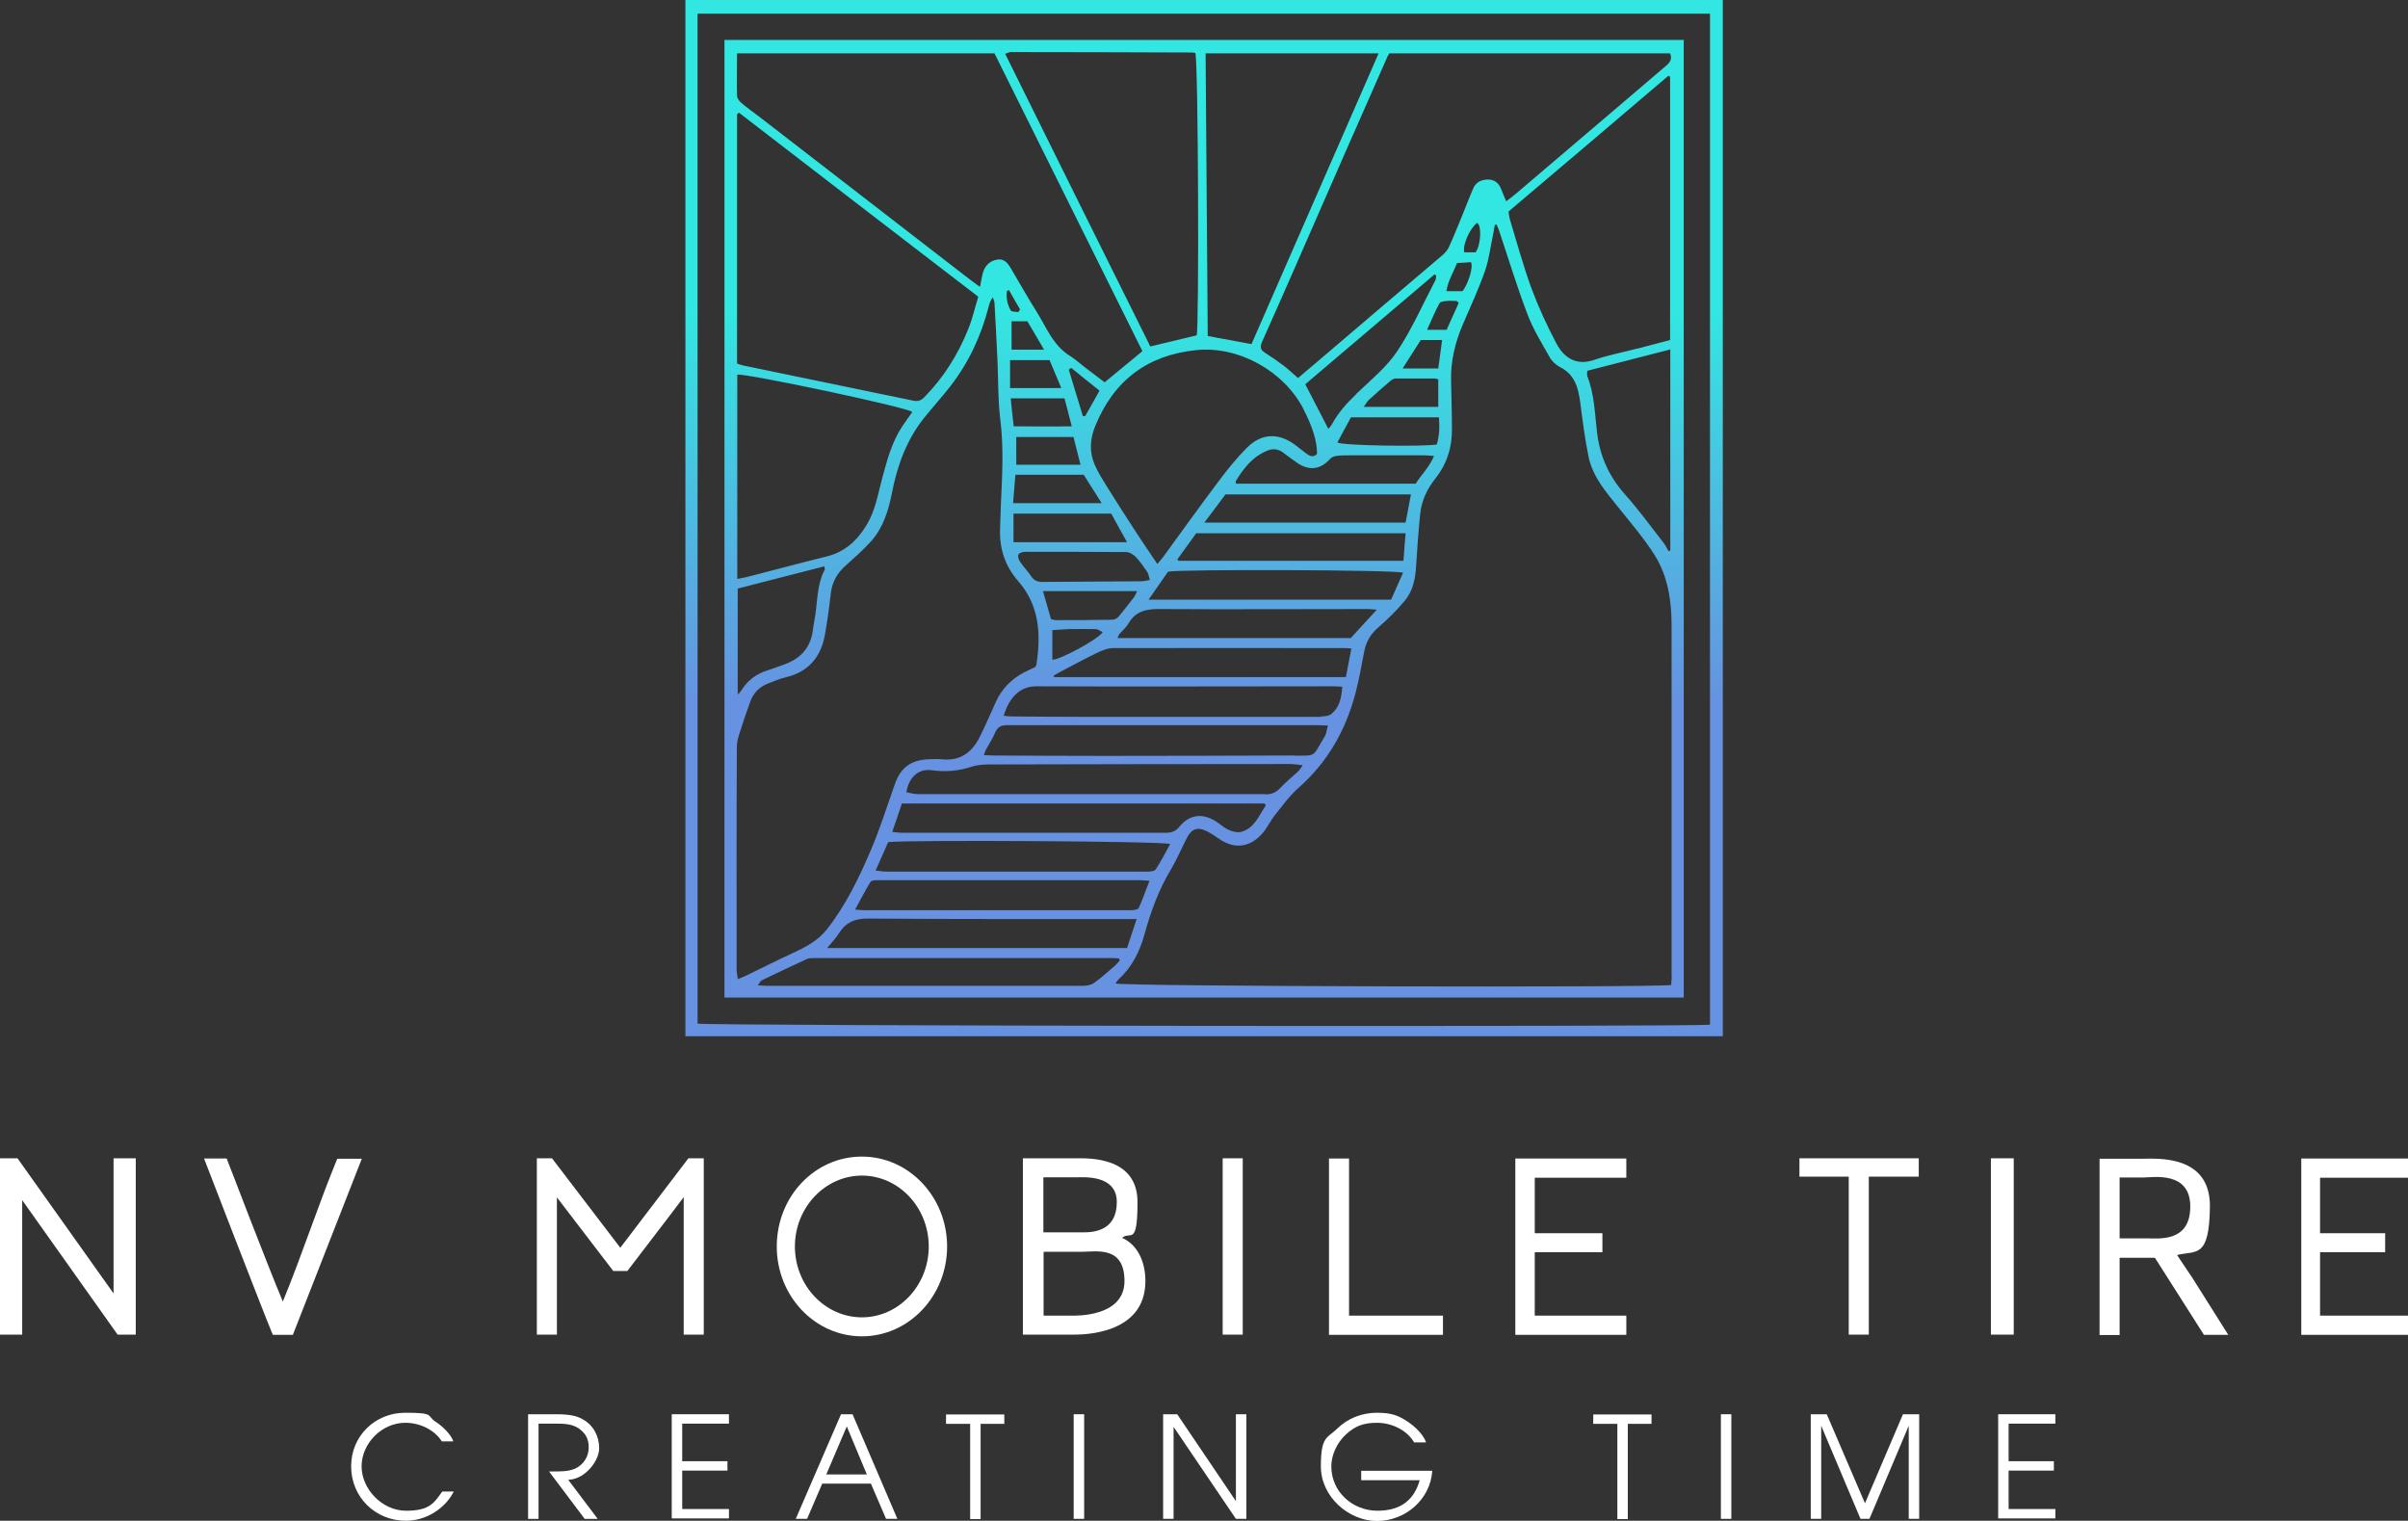 <?xml version="1.0" encoding="UTF-8"?>
<svg id="Layer_1" data-name="Layer 1" xmlns="http://www.w3.org/2000/svg" xmlns:xlink="http://www.w3.org/1999/xlink" version="1.1" viewBox="0 0 1128.1 712.4">
  <rect x="0" y="0" width="1128.1" height="712.4" fill="#333333" stroke="none"/>
  <defs>
    <style>
      .cls-1 {
        fill: url(#linear-gradient);
      }

      .cls-1, .cls-2, .cls-3 {
        stroke-width: 0px;
      }

      .cls-2 {
        fill: url(#linear-gradient-2);
      }

      .cls-3 {
        fill: #fff;
      }
    </style>
    <linearGradient id="linear-gradient" x1="564.1" y1="6.6" x2="564.1" y2="467.2" gradientUnits="userSpaceOnUse">
      <stop offset="0" stop-color="#32e7e1"/>
      <stop offset="0" stop-color="#32e7e1"/>
      <stop offset=".3" stop-color="#32e7e1"/>
      <stop offset=".7" stop-color="#6692e1"/>
      <stop offset=".9" stop-color="#6692e1"/>
      <stop offset="1" stop-color="#6692e1"/>
    </linearGradient>
    <linearGradient id="linear-gradient-2" x1="564.1" x2="564.1" y2="467.2" xlink:href="#linear-gradient"/>
  </defs>
  <g>
    <path class="cls-1" d="M321.1,0v485.4h486V0h-486ZM801.1,480c-5.1,1.1-472.3.6-474.3-.5V6.4h474.3v473.7Z"/>
    <path class="cls-2" d="M788.8,18.7h-449.4v448.6h449.4V18.7ZM651.1,25h131.3c1.2,2.9-.3,4.5-2.1,6-7.3,6.2-14.6,12.4-21.8,18.6-16.1,13.7-32.2,27.4-48.4,41.2-1.4,1.2-2.8,2.2-4.5,3.5-1-2.4-1.7-4.2-2.5-6.1-1.1-2.5-2.9-4-5.8-4.1-3.2,0-5.8,1.1-7.1,4.1-1.8,4.1-3.3,8.2-5,12.3-2.1,5.1-4.1,10.2-6.4,15.2-.6,1.4-1.8,2.8-3,3.8-20.2,17.2-40.4,34.3-60.5,51.5-2.3,2-4.7,3.9-7.2,6.1-2.4-2.1-4.4-4-6.6-5.7-2.8-2.1-5.8-4.2-8.8-6.1-1.9-1.2-2.6-2.4-1.6-4.8,5.5-12.3,10.9-24.6,16.3-36.9,7.2-16.5,14.4-32.9,21.6-49.4,7-15.9,14-31.8,21-47.7.3-.7.8-1.3,1.1-1.7ZM767.3,163.2c-6.8,1.8-13.8,3.1-20.5,5.4-9,3.1-14.5-1.8-17.6-7.6-4.4-8.3-8.4-17-11.7-25.8-3.9-10.7-6.9-21.7-10.2-32.6-.3-1.1-.4-2.2-.6-3.5,25.2-21.3,50-42.4,74.9-63.6.3.1.6.3.8.4v123.4c-5,1.3-10.1,2.6-15.2,4ZM782.5,163.8v94.1l-.8.3c-.8-1.4-1.5-2.8-2.5-4.1-6-7.7-11.7-15.6-18.2-22.8-7.3-8.3-11.5-17.7-12.8-28.6-1.1-8.9-1.2-18-4.6-26.5-.2-.6,0-1.3,0-2.5,12.8-3.3,25.6-6.6,38.9-10ZM529.9,426.4c-12.3,0-24.6,0-36.9,0-29.1,0-58.3,0-87.4,0-1.3,0-2.6-.1-5-.3,2.7-4.9,4.8-9.1,7.2-13,.4-.7,2.3-.8,3.5-.8,9.2,0,18.4,0,27.6,0,31.6,0,63.3,0,94.9,0,1.3,0,2.6.2,4.7.3-1.8,4.6-3.2,8.8-5,12.7-.4.8-2.4,1.1-3.6,1.1ZM532.5,430.5c-1.7,5.1-3.1,9.4-4.5,13.6h-140.5c2.2-2.7,4.1-4.6,5.5-6.9,3.3-5.2,7.6-7,13.9-6.9,40.1.3,80.1.2,120.2.2h5.5ZM537.7,408.3c-13.6,0-27.1,0-40.7,0-27.3,0-54.6,0-81.9,0-1.5,0-2.9-.3-4.9-.5,2.2-4.9,4.1-9.2,5.9-13.3,7.2-1.1,129.8-.5,132.1.9-2.2,4-4.3,8.1-6.8,11.9-.5.8-2.4,1-3.7,1ZM546.4,390.1c-41.3,0-82.6,0-124,0-1.3,0-2.6-.2-4.4-.4,1.6-4.7,3.1-8.9,4.5-13.3h169.9c.2.3.4.6.6.9-3.2,4.6-5.1,10.4-11.2,12.3-1.8.6-4.4,0-6.3-.9-2.5-1.1-4.5-3.3-7-4.6-6-3.3-11.7-2.1-16,3.2-1.7,2.1-3.6,2.8-6.2,2.8ZM592.6,372c-25.1,0-50.1,0-75.2,0-29.2,0-58.4,0-87.7,0-1.7,0-3.3-.6-5.1-.9,1.2-7.1,5.8-11.1,11.7-10.3,6.6.9,12.8.4,19.1-1.7,2.7-.9,5.7-1,8.6-1,46.8-.1,93.7-.2,140.5-.2,1.7,0,3.3.3,5.8.6-1.1,1.5-1.6,2.4-2.3,3-2.8,2.6-5.7,4.9-8.3,7.7-2,2.2-4.3,3-7.2,2.9ZM606.4,353.9c-29.6.1-59.2.2-88.9.2-17.7,0-35.4-.1-53.1-.2-1,0-2.1-.1-3.5-.2.4-1.1.6-1.8.9-2.4,1.5-2.7,3.2-5.3,4.4-8.1,1.1-2.6,2.7-3.5,5.6-3.5,19.2,0,38.3,0,57.5,0,29.4,0,58.9,0,88.3,0,1.2,0,2.5.1,4.5.2-.6,2.1-.7,3.8-1.5,5.1-6,9.8-3.5,8.9-14.3,9ZM619,335.8c-37.9,0-75.8,0-113.8,0-10.5,0-21.1-.1-31.6-.2-1,0-2.1-.2-3.4-.3,2.6-8.6,7.6-13.8,15.3-13.8,46.3.2,92.7,0,139,0,1.3,0,2.6.1,4.3.2-.3,5-1.2,9.5-5,12.7-1.2,1-3.2,1.2-4.9,1.2ZM476.9,146.2c-1.2-.2-3-.1-3.4-.8-1.6-2.8-2.2-5.9-1.8-9.1.3-.1.7-.3,1-.4,1.7,3,3.4,6.1,5.2,9.1-.3.4-.6.8-.9,1.2ZM481.3,150.5c2.4,4,4.9,8.3,7.8,13.3h-15.2v-13.3h7.5ZM473.2,168.7h18.5c1.7,4,3.4,8.2,5.5,13.1h-24v-13.1ZM498.7,186.6c1.1,4.1,2.1,8.1,3.4,13.1-9.4.2-18.1,0-27.2,0-.5-4.5-1-8.6-1.4-13.1h25.3ZM500.7,173.2c.4-.3.8-.6,1.1-.9,4.3,3.5,8.6,7,13.3,10.7-2.3,4.2-4.5,8-6.7,11.9-.4,0-.7,0-1.1,0-2.2-7.2-4.4-14.5-6.6-21.7ZM506.3,217.7h-30.2v-13h26.8c1.1,4.2,2.1,8.4,3.3,13ZM475.7,222.4h32c2.6,4.1,5.3,8.4,8.4,13.3h-41.5c.4-4.5.7-8.8,1.1-13.3ZM474.7,240.6h45.9c2.3,4.3,4.7,8.5,7.4,13.4h-53.2v-13.4ZM477.1,259.8c.4-.8,2-1.3,3.1-1.3,15.8,0,31.5,0,47.3.1,1.6,0,3.4,1.1,4.6,2.3,2,2.1,3.6,4.5,5.3,6.9.6.9.8,2.2,1.3,3.9-1.9.3-3,.6-4.2.6-15.4.1-30.8.2-46.2.3-2.2,0-3.8-.6-5.1-2.5-1.6-2.4-3.7-4.5-5.3-6.9-.6-.9-1.2-2.5-.8-3.3ZM494.2,290.4c-.5,0-.9-.2-1.8-.3-1.3-4.4-2.5-8.6-3.8-13.2h44.1c-.6,1.2-.9,2.1-1.4,2.8-2.4,3.1-4.7,6.1-7.2,9.1-.7.8-1.9,1.5-2.9,1.5-9,.2-18,.2-27,.2ZM516.6,296.1c-2,3.4-20.8,13.4-23.6,12.9v-13.8c2.9-.2,5.4-.4,7.9-.5,4.1,0,8.3-.1,12.4,0,1.1,0,2.1.9,3.2,1.4ZM493.8,317.2c0-.2-.1-.5-.2-.7.9-.5,1.9-1.1,2.8-1.6,5.7-3,11.4-6.1,17.2-8.9,2.4-1.2,5.2-2.4,7.8-2.4,36.1-.1,72.2,0,108.3,0,.9,0,1.9,0,3.4.2-.9,4.6-1.7,8.9-2.6,13.4h-136.8ZM632.8,298.9h-109.3c.5-1,.7-1.7,1.1-2.1,1.4-1.6,3.1-3,4.1-4.8,3.5-6,8.8-6.8,15.1-6.7,32.3.2,64.6,0,96.9,0,1.3,0,2.6.2,4.3.3-4.2,4.6-8.1,8.8-12.2,13.3ZM538.1,280.9c3.4-4.9,6.3-9,9.1-13.1,4.9-1.2,107.6-.9,110.1.5-1.9,4.3-3.8,8.5-5.6,12.6h-113.7ZM552.1,262.8c-.2-.2-.3-.5-.5-.8,2.9-4,5.8-8,8.8-12.2h98.1c-.4,4.5-.7,8.6-1,12.9h-105.4ZM564.2,244.8c3.6-4.8,6.7-8.8,9.9-13.2h86.9c-.9,4.6-1.7,8.8-2.5,13.2h-94.3ZM579,226.5c0-.6-.2-1,0-1.2,3.7-6.1,8-11.6,15-14.3,2.5-1,4.9-.6,7.1,1,2.3,1.7,4.6,3.5,7,5.1,5.5,3.5,10.5,2.8,14.9-2,.7-.8,1.9-1.4,3-1.5,2-.3,4-.3,6.1-.3,11.6,0,23.2,0,34.8,0,1.3,0,2.7.1,4.9.3-2.2,5.3-5.9,8.7-8.6,13h-84.2ZM635.5,184.5c-4.5,4.3-8.6,8.8-11.6,14.4-.3.6-.9,1.1-1.6,2-3.6-7-7-13.6-10.8-20.9,20.1-17.1,40.4-34.3,60.6-51.5l.7.6c-.1.7,0,1.5-.3,2.1-5.9,11.2-11,22.9-17.9,33.3-5.1,7.6-12.5,13.6-19.2,20ZM672.3,177.3c.4,0,.7.2,1.5.5v12.8h-34.9c1.1-1.6,1.6-2.6,2.4-3.3,3.3-3,6.6-5.9,10-8.8.7-.6,1.7-1.2,2.5-1.2,6.2,0,12.4,0,18.5,0ZM626.5,207.3c2.1-3.9,4.3-7.9,6.4-11.8h41.2c.4,4.6.2,8.7-1,12.7-5.1,1.1-44.1.6-46.5-.9ZM673.8,172.6h-16.7c3.1-4.8,5.7-9,8.5-13.3h10c-.6,4.5-1.2,8.9-1.8,13.3ZM668.6,154.4c2.1-4.6,3.7-8.6,5.8-12.4.4-.7,2.2-.9,3.3-1,1.6-.2,3.2,0,4.8,0,.3.3.6.6.9.9-1.9,4.2-3.8,8.4-5.7,12.6h-9ZM677.6,136.4c.8-5,3.3-8.8,5-13.2,2.3-.1,4.5-.2,6.5-.4,1.2,2.1-1,9.6-3.9,13.6h-7.7ZM686,118.2c-1-3.3,2.7-11.4,6-13.8,2.2,1.3,1.8,10.3-.7,13.8h-5.3ZM645.9,24.9c-20,45.8-39.8,91-59.6,136.3-7.1-1.3-13.5-2.5-20.5-3.8-.3-44.1-.7-88.1-1-132.4h81.1ZM610.6,191.6c4.4,8.5,6.4,15.1,6.4,21-1.7,1.9-3.5,1-5.1-.2-1.8-1.3-3.5-2.8-5.3-4.1-7.6-5.6-15.5-5.4-22.3,1.3-4.8,4.8-9.2,10.2-13.3,15.7-8.8,11.7-17.4,23.7-26,35.5-.6.8-1.3,1.6-2.8,3.4-3.4-5.1-6.5-9.5-9.4-14-4.8-7.4-9.6-14.8-14.2-22.2-2.1-3.4-4.2-6.7-5.8-10.4-2.5-5.8-2.2-11.8.2-17.8,8.7-21.5,24.5-33.5,47.5-35.8,19.8-2,40.9,9.8,50.1,27.5ZM474.2,24.4c28.1,0,56.3.1,84.4.2.5,0,.9.2,1.4.2,1.4,4.4,1.8,130.2.6,132.3-7.2,1.7-14.2,3.4-21.7,5.2-22.6-45.5-45.2-91-68-137.1,1.3-.4,2.3-1,3.3-.9ZM345.2,25h120.7c23,46.2,46.1,92.7,69.3,139.5-6,5-11.6,9.6-17.7,14.6-3-2.3-6.3-4.8-9.6-7.3-2.1-1.6-4-3.4-6.2-4.8-8.3-4.9-11.4-13.6-16.2-21.2-4.1-6.5-7.8-13.1-11.7-19.7-1.5-2.6-3.2-5.1-6.7-4.5-3.7.7-5.9,3.1-6.8,6.8-.4,1.7-.7,3.4-1.2,6-3.2-2.3-5.6-4.1-8-6-31.7-24.5-63.4-49-95.1-73.5-2.9-2.2-5.9-4.3-8.7-6.7-.9-.8-2-2.1-2-3.3-.2-6.6,0-13.1,0-20ZM349.5,270.4c-1.2.3-2.4.4-4.1.8v-95.7c3.6-.8,80.2,15.4,82,17.5-1.5,2.2-3.2,4.4-4.7,6.7-4.9,7.4-7.1,15.8-9.4,24.3-2,7.4-3.2,15.2-7.3,21.9-4.4,7.3-10.2,12.7-18.8,14.8-12.6,3.1-25.1,6.5-37.7,9.7ZM386.3,267c-3.9,7.5-3.2,15.8-4.8,23.8-.3,1.7-.6,3.4-.8,5.2-1.3,7.9-6,12.7-13.4,15.3-2.7.9-5.3,2-7.9,2.8-5.2,1.6-9.2,4.7-12.1,9.3-.3.6-.8,1-1.7,2v-49.7c13.4-3.4,26.8-6.9,40.6-10.4.1,1.2.3,1.5.2,1.7ZM348.5,171.3c-1-.2-2-.6-3.2-1V53.5c.3-.2.6-.5.9-.7,37.2,28.7,74.5,57.3,112.1,86.2-1.6,5.2-2.7,10.2-4.6,14.9-4.8,12.1-11.6,22.9-20.7,32.2-1.6,1.6-3,2-5.1,1.6-26.4-5.5-52.9-10.9-79.3-16.4ZM345.6,458.3c-.2-1.7-.5-2.8-.5-3.9,0-34.8-.1-69.7.1-104.5,0-3.8,1.8-7.7,2.9-11.4.9-3.1,2.2-6.2,3.2-9.3,1.5-4.5,4.5-7.6,9-9.2,2.5-.9,5-2.1,7.7-2.7,10.8-2.5,16.7-9.6,18.5-20.2,1.1-6.3,2-12.6,2.7-19,.6-5.3,2.9-9.5,6.8-13,4.2-3.8,8.6-7.6,12.3-11.8,5.5-6.3,7.9-14.1,9.5-22.1,2.5-12.9,6.8-25,15.1-35.4,4-5,8.3-9.7,12.2-14.7,8.7-11.2,14.6-23.8,18.1-37.6.3-1.4.8-2.7,1.9-4.2.3.9.8,1.8.8,2.7.5,9,1,17.9,1.4,26.9.4,9.2.2,18.4,1.3,27.5,1.7,13.3.9,26.5.3,39.7-.2,4-.2,7.9-.4,11.9-.3,9.1,2.4,17.2,8.4,24.1,10,11.4,10.8,24.7,8.7,38.8,0,.5-.3.9-.5,1.5-1.8.9-3.6,1.7-5.4,2.6-6,3.2-10.5,7.8-13.3,14.1-2.4,5.4-4.8,10.8-7.4,16.1-3.6,7.2-9.1,11.4-17.7,10.5-2.3-.2-4.6-.1-6.9,0-7.9.5-12.6,4.1-15.2,11.7-3.6,10.1-6.8,20.4-11,30.3-5.6,13.2-11.8,26.1-20.7,37.5-4.1,5.3-9.9,8.4-16,11.2-7.4,3.4-14.6,7.1-21.9,10.6-1.1.5-2.3,1-4,1.7ZM512.6,460.4c-1.3,1-3.4,1.4-5.1,1.4-28.4,0-56.9,0-85.3,0-20.9,0-41.8,0-62.7,0-1.2,0-2.4-.1-4.5-.2.9-1.2,1.3-2.1,1.9-2.4,7-3.4,14.1-6.7,21.2-10,.9-.4,2.1-.4,3.1-.4,46.6,0,93.3,0,139.9,0,1,0,2,.1,3.1.2.1.3.3.6.4.9-.8.9-1.5,1.8-2.4,2.6-3.2,2.7-6.2,5.5-9.6,7.9ZM783.2,456.5c0,1.6-.2,3.2-.3,4.9-6.2,1.3-258.2.7-260.3-.7.4-.6.8-1.3,1.3-1.8,6.3-5.7,10-13,12.2-21,3-10.8,6.7-21.1,12.5-30.7,2.8-4.7,4.9-9.8,7.5-14.8,2.1-4.2,5.1-5.2,9.3-3,1.8.9,3.5,2,5.2,3.2,9.4,6.9,17.7,2.8,22.6-4.6,1.3-1.9,2.4-4,3.8-5.8,3.6-4.5,7-9.3,11.3-13.1,13.6-12,22.1-26.9,26.7-44.3,1.7-6.4,2.8-13,4.1-19.6.9-4.5,2.9-8.1,6.5-11.2,4.5-3.9,8.8-8.1,12.6-12.7,3.7-4.5,4.9-10.2,5.2-16,.5-8.1,1.1-16.2,1.9-24.3.6-6.3,3.2-11.9,7.1-16.8,5.5-6.9,7.9-14.7,7.8-23.4,0-7.5-.3-15.1-.4-22.6-.2-9.1,1.9-17.8,5.5-26.2,3.6-8.3,7.4-16.6,10.4-25.1,1.9-5.5,2.6-11.5,3.8-17.2.3-1.5.5-2.9.8-4.4.3,0,.5,0,.8-.1.4.9.8,1.7,1.1,2.6,4.4,13.1,8.4,26.3,13.3,39.2,2.7,7.2,6.8,13.8,10.6,20.5,1,1.8,2.9,3.5,4.8,4.5,6.9,3.5,8.5,9.7,9.4,16.5,1.1,8.5,2.2,17.1,3.9,25.5,2,9.5,8.3,16.6,14.2,24,5.8,7.2,11.9,14.3,16.8,22.1,6.2,9.9,7.9,21.3,7.9,32.9,0,54.6,0,109.2,0,163.8Z"/>
  </g>
  <path class="cls-3" d="M207,675.2c-3.6-5.6-10.5-8.7-17.1-8.7-11.1,0-20.5,9.7-20.5,20.4s9.7,20.8,20.8,20.8,13.1-3.6,17-9h5.4c-4.2,8.2-13.2,13.7-22.4,13.7-14.4,0-25.7-11.1-25.7-25.5s11.4-25.1,25.3-25.1,10,1.3,14.1,4.1c3.1,2,7.2,5.7,8.5,9.3h-5.4Z"/>
  <path class="cls-3" d="M247.5,662.5h11.7c4.6,0,9.8,0,13.9,2.4,5,2.9,7.6,7.9,7.6,13.6s-6.5,14.5-14.5,14.7l13.8,18.3h-6.1l-16.7-22.2h1.5c3.5,0,7.4.1,10.7-1.3,4-1.9,6.4-5.6,6.4-10s-1.8-6.8-4.6-8.8c-3.3-2.3-7.2-2.3-11.1-2.3h-7.8v44.6h-4.9v-49Z"/>
  <path class="cls-3" d="M314.7,662.5h26.8v4.4h-21.9v17.6h21.2v4.4h-21.2v18h21.9v4.4h-26.8v-49Z"/>
  <path class="cls-3" d="M394,662.5h5.4l21,49h-5.3l-7.1-16.5h-22.8l-7.1,16.5h-5.3l21.2-49ZM406.1,690.7l-9.4-22.5-9.6,22.5h19Z"/>
  <path class="cls-3" d="M454.5,667h-11.3v-4.4h27.3v4.4h-11.1v44.6h-4.9v-44.6Z"/>
  <path class="cls-3" d="M503,662.5h4.9v49h-4.9v-49Z"/>
  <path class="cls-3" d="M544.9,662.5h6.6l27.5,40.7v-40.7h4.9v49h-4.9l-29.2-43.1v43.1h-4.9v-49Z"/>
  <path class="cls-3" d="M671,689c-.9,13.5-12.7,23.5-25.9,23.5s-26.3-11.3-26.3-25.6,3-13.1,7.6-17.6c5.1-5,11.7-7.5,18.7-7.5s10.2,1.4,14.4,4.2c3.2,2.1,7.3,5.9,8.6,9.7h-5.6c-3.4-5.8-10.5-9.2-17.4-9.2s-10.5,1.8-14.6,5.5c-4,3.7-6.8,9.4-6.8,14.9,0,11.9,9.9,20.8,21.6,20.8s17.4-5.8,19.8-14.3h-27.4v-4.4h33.3Z"/>
  <path class="cls-3" d="M757.7,667h-11.3v-4.4h27.3v4.4h-11.1v44.6h-4.9v-44.6Z"/>
  <path class="cls-3" d="M806.2,662.5h4.9v49h-4.9v-49Z"/>
  <path class="cls-3" d="M848.2,662.5h7.6l17.9,41.7,17.8-41.7h7.6v49h-4.9v-43.6l-18.4,43.6h-4.2l-18.4-43.6v43.6h-4.9v-49Z"/>
  <path class="cls-3" d="M936.1,662.5h26.8v4.4h-21.9v17.6h21.2v4.4h-21.2v18h21.9v4.4h-26.8v-49Z"/>
  <g>
    <path class="cls-3" d="M8.2,542.6l45,63.3v-63.3h10.4v82.6h-8.5l-44.7-63v63H0v-82.6h8.2Z"/>
    <path class="cls-3" d="M127.8,625.3c-5.9-14.3-32.2-82.6-32.2-82.6h10.6s19.6,51.2,26.3,67c9.1-22.1,16.4-44.8,25.5-66.9h11.5l-32.3,82.5h-9.4Z"/>
    <path class="cls-3" d="M287.3,595.4l-26.4-34.5v64.3h-9.4v-82.6h7.1l32,41.9,31.9-41.9h7.2v82.6h-9.4v-64.4c-8.4,11.2-17.9,23.4-26.4,34.6h-6.7Z"/>
    <path class="cls-3" d="M403.8,541.8c22,0,39.9,18.9,39.9,42.1s-17.9,42.1-39.9,42.1-39.9-18.8-39.9-42.1,17.7-42.1,39.9-42.1ZM403.8,617.1c17.2,0,31.3-14.9,31.3-33.2s-14.1-33.2-31.3-33.2-31.4,14.9-31.4,33.2,14.1,33.2,31.4,33.2Z"/>
    <path class="cls-3" d="M504.4,542.6c5.6,0,28.5-.8,28.5,20.5s-3.5,13.3-7.2,16.8c7,3,10.9,10.9,10.9,20.2,0,25.6-30.5,25.1-34,25.1h-23.4v-82.6h25.2ZM488.8,551.6v25.7h18.8c5.9,0,15.6-1.4,15.6-14.2s-15.2-11.6-18.8-11.6h-15.6ZM488.8,616.3h13.8c1.8,0,24.2.5,24.2-16.2s-13.3-13.7-20.2-13.7h-17.7v29.9Z"/>
    <path class="cls-3" d="M582.2,542.6v82.6h-9.4v-82.6h9.4Z"/>
    <path class="cls-3" d="M676,625.3h-53.4v-82.6h9.4v73.6h44v9Z"/>
    <path class="cls-3" d="M750.7,586.6h-31.7v29.7h42.9v9h-52v-82.6h52v9h-42.9v26h31.7v9Z"/>
    <path class="cls-3" d="M843,542.6h55.9v8.6h-23.4v74h-9.4v-74h-23.1v-8.6Z"/>
    <path class="cls-3" d="M943.4,542.6v82.6h-10.7v-82.6h10.7Z"/>
    <path class="cls-3" d="M1032.5,625.3l-22.9-36c-.3,0-.5-.1-.6-.1h-16v36.2h-9.4v-82.6h20.4c6.4,0,31.6-2,31.3,22.5s-6.4,20.4-15.4,22.6l7.3,10.9,16.7,26.5h-11.4ZM993,580.1h13.1c5.3,0,20,1.9,20-14.9s-17.5-13.6-22-13.6h-11.1v28.5Z"/>
    <path class="cls-3" d="M1117.4,586.6h-30.5v29.7h41.2v9h-50v-82.6h50v9h-41.2v26h30.5v9Z"/>
  </g>
</svg>